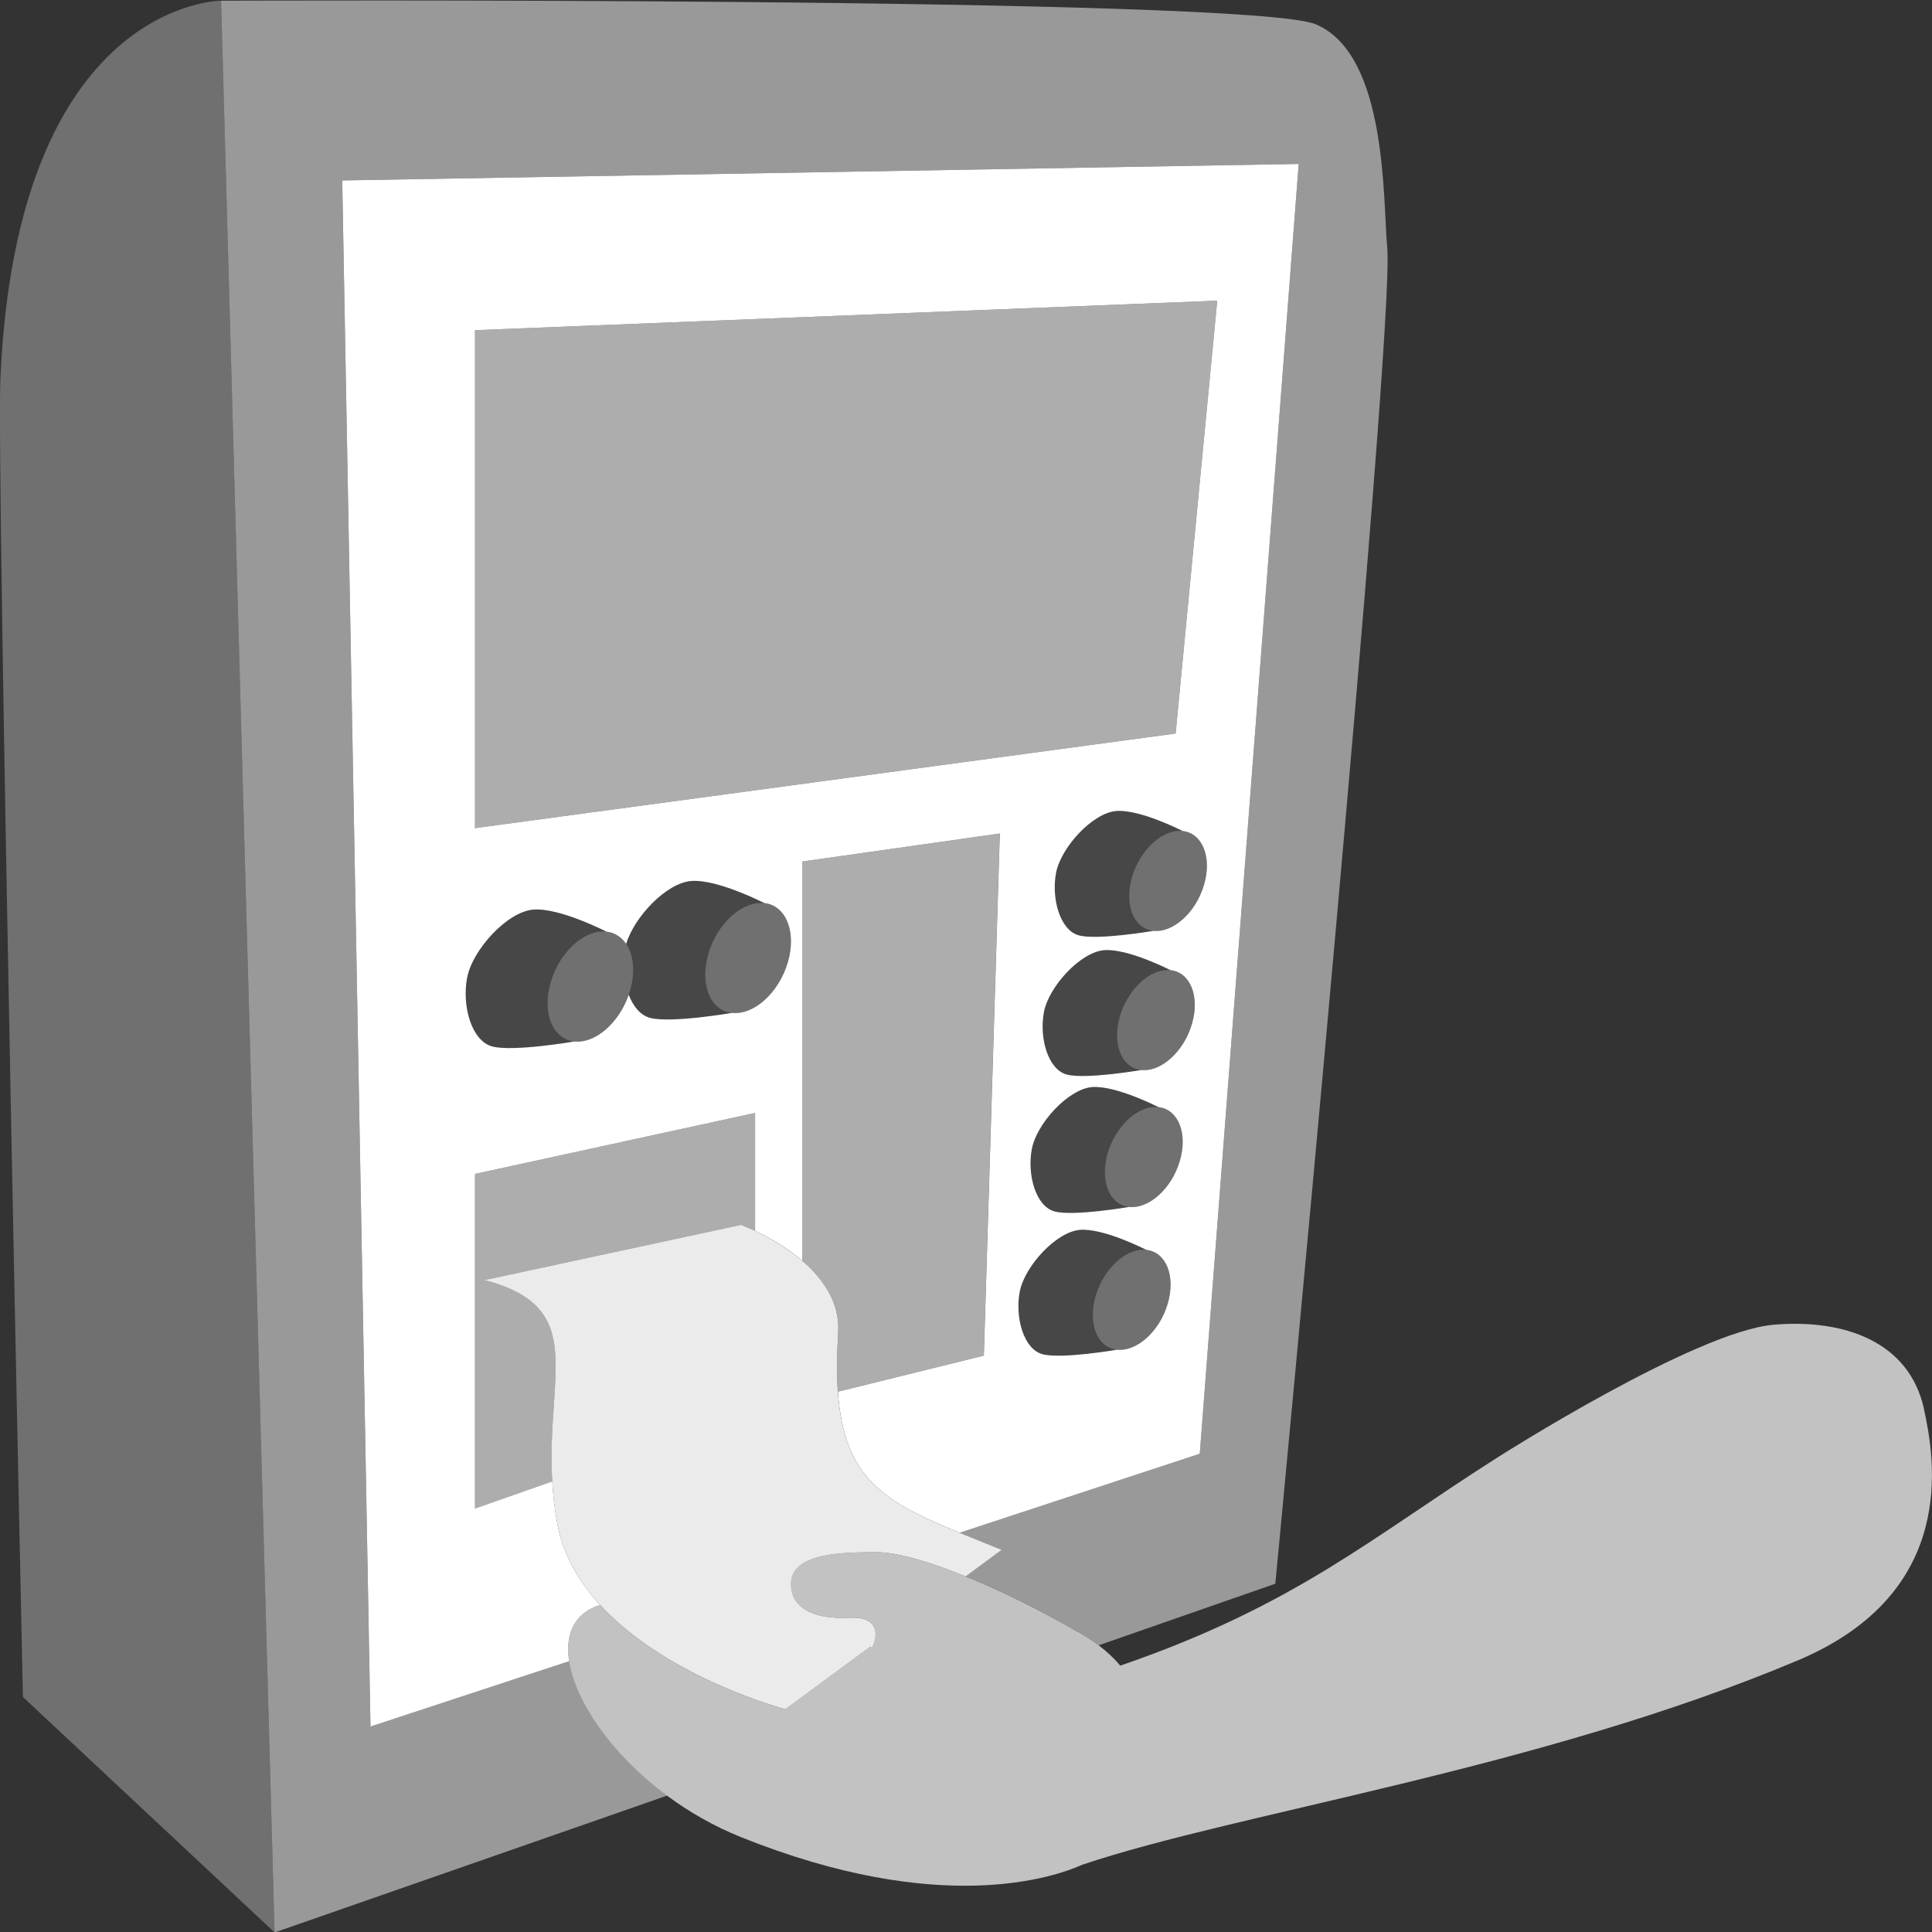<svg viewBox="0 0 300 300" xmlns="http://www.w3.org/2000/svg"><rect x="0" y="0" width="300" height="300" fill="#333333" stroke="none"/><g fill="#fff"><path d="m 88.38 257.95 l -30.85 10.15 -4.39 -240.08 148.52 -2.56 -15.36 200.28 -37.29 12.27 c 2.02 .83 4.2 1.7 6.54 2.65 l -5.6 4.13 c 5.6 2.28 11.66 5.29 16.82 8.27 1.38 .73 2.66 1.53 3.83 2.42 l 27.43 -9.56 s 18.57 -194.13 17.38 -207.37 c -.69 -7.67 .03 -30.05 -11.08 -34.77 -10.19 -4.34 -170 -3.67 -170 -3.67 l 8.31 299.96 60.95 -21.25 c -8.59 -6.37 -14.23 -14.62 -15.21 -20.88 z" opacity=".5"/><path d="m 135.45 255.8 c .07 -.17 .14 -.33 .2 -.49 l -.63 .46 c .15 .01 .28 .02 .43 .03 z"/><path d="m 85.76 230.02 l -12 4.22 v -51.95 l 43.49 -9.47 v 18.3 c 1.9 .9 4.76 2.44 7.31 4.63 v -61.97 l 30.69 -4.35 -2.48 81.07 -22.66 5.6 c .94 13.49 7.15 17.08 18.9 21.91 l 37.29 -12.27 15.36 -200.28 -148.52 2.56 4.39 240.08 30.85 -10.15 c -.66 -4.2 .77 -7.49 4.81 -8.73 -3.26 -3.56 -5.76 -7.76 -6.66 -12.66 -.42 -2.28 -.65 -4.46 -.78 -6.54 z m 95.56 -27.58 c -1.25 4.28 -4.78 7.47 -7.87 7.14 0 0 -8.64 1.49 -11.57 .7 -2.94 -.79 -4.28 -5.72 -3.54 -9.67 .73 -3.95 5.67 -9.36 9.38 -9.64 s 10.28 3.11 10.28 3.11 c 3.09 .34 4.58 4.08 3.32 8.36 z m 1.88 -22.17 c -1.25 4.28 -4.78 7.47 -7.87 7.14 0 0 -8.64 1.49 -11.57 .7 -2.94 -.79 -4.28 -5.72 -3.54 -9.67 .73 -3.95 5.67 -9.36 9.38 -9.64 3.71 -.27 10.28 3.11 10.28 3.11 3.09 .34 4.58 4.08 3.32 8.36 z m 1.88 -21.26 c -1.25 4.28 -4.78 7.47 -7.87 7.14 0 0 -8.64 1.49 -11.57 .7 s -4.28 -5.72 -3.54 -9.67 c .73 -3.95 5.67 -9.36 9.38 -9.64 3.71 -.27 10.28 3.11 10.28 3.11 3.09 .34 4.58 4.08 3.32 8.36 z m 1.88 -21.61 c -1.25 4.28 -4.78 7.47 -7.87 7.14 0 0 -8.64 1.49 -11.57 .7 s -4.28 -5.72 -3.54 -9.67 c .73 -3.95 5.67 -9.36 9.38 -9.64 3.71 -.27 10.28 3.11 10.28 3.11 3.09 .34 4.58 4.08 3.32 8.36 z m -113.2 -86.13 l 115.25 -4.58 -6.46 67.21 -108.79 14.69 z m -1.23 100.58 c .81 -4.35 6.24 -10.31 10.32 -10.61 s 11.32 3.43 11.32 3.43 c 1.3 .14 2.34 .84 3.06 1.9 1.28 -4.24 6.29 -9.49 10.12 -9.77 4.08 -.3 11.32 3.43 11.32 3.43 3.4 .37 5.04 4.49 3.66 9.2 s -5.26 8.23 -8.66 7.85 c 0 0 -9.51 1.64 -12.74 .77 -1.49 -.4 -2.61 -1.78 -3.3 -3.58 -1.53 4.4 -5.21 7.6 -8.46 7.25 0 0 -9.51 1.64 -12.74 .77 s -4.71 -6.3 -3.9 -10.65 z"/><path d="m 189.01 46.69 l -115.25 4.58 v 77.32 l 108.79 -14.69 z" opacity=".6"/><path d="m 73.76 182.29 v 51.95 l 12 -4.22 c -.98 -16.67 5.64 -27.02 -10.54 -31.25 l 39.87 -8.58 s .86 .31 2.16 .93 v -18.3 z" opacity=".6"/><path d="m 155.24 129.43 l -30.69 4.35 v 61.97 c 3.19 2.74 5.9 6.47 5.6 11.18 -.22 3.5 -.23 6.52 -.05 9.17 l 22.66 -5.6 z" opacity=".6"/><path d="m 97.83 153.87 c -.06 .21 -.13 .41 -.2 .61 .69 1.79 1.8 3.17 3.3 3.58 3.23 .87 12.74 -.77 12.74 -.77 -3.4 -.37 -5.04 -4.49 -3.66 -9.2 s 5.26 -8.23 8.66 -7.85 c 0 0 -7.24 -3.73 -11.32 -3.43 -3.83 .28 -8.84 5.53 -10.12 9.77 1.15 1.72 1.45 4.39 .6 7.3 z" opacity=".1"/><path d="m 110 148.09 c -1.38 4.71 .26 8.83 3.66 9.2 s 7.28 -3.14 8.66 -7.85 -.26 -8.83 -3.66 -9.2 -7.28 3.14 -8.66 7.85 z" opacity=".3"/><path d="m .06 58.83 c -.62 14.23 3.5 204.68 3.5 204.68 l 39.08 36.56 -8.31 -299.96 s -31.72 0 -34.27 58.72 z" opacity=".3"/><path d="m 76.43 162.5 c 3.23 .87 12.74 -.77 12.74 -.77 -3.4 -.37 -5.04 -4.49 -3.66 -9.2 s 5.26 -8.23 8.66 -7.85 c 0 0 -7.24 -3.73 -11.32 -3.43 s -9.52 6.26 -10.32 10.61 .67 9.78 3.9 10.65 z" opacity=".1"/><path d="m 85.51 152.52 c -1.38 4.71 .26 8.83 3.66 9.2 3.25 .36 6.93 -2.85 8.46 -7.25 .07 -.2 .14 -.4 .2 -.61 .85 -2.91 .55 -5.59 -.6 -7.3 -.72 -1.06 -1.76 -1.76 -3.06 -1.9 -3.4 -.37 -7.28 3.14 -8.66 7.85 z" opacity=".3"/><path d="m 175.78 136.17 c 1.25 -4.28 4.78 -7.47 7.87 -7.14 0 0 -6.57 -3.39 -10.28 -3.11 -3.71 .27 -8.64 5.69 -9.38 9.64 -.73 3.95 .61 8.88 3.54 9.67 s 11.57 -.7 11.57 -.7 c -3.09 -.34 -4.58 -4.08 -3.32 -8.36 z" opacity=".1"/><path d="m 183.65 129.04 c -3.09 -.34 -6.61 2.86 -7.87 7.14 -1.25 4.28 .23 8.02 3.32 8.36 s 6.61 -2.86 7.87 -7.14 c 1.25 -4.28 -.23 -8.02 -3.32 -8.36 z" opacity=".3"/><path d="m 173.9 157.78 c 1.25 -4.28 4.78 -7.47 7.87 -7.14 0 0 -6.57 -3.39 -10.28 -3.11 -3.71 .27 -8.65 5.69 -9.38 9.64 s .61 8.88 3.54 9.67 11.57 -.7 11.57 -.7 c -3.09 -.34 -4.58 -4.08 -3.32 -8.36 z" opacity=".1"/><path d="m 181.77 150.65 c -3.09 -.34 -6.61 2.86 -7.87 7.14 -1.25 4.28 .23 8.02 3.32 8.36 s 6.61 -2.86 7.87 -7.14 c 1.25 -4.28 -.23 -8.02 -3.32 -8.36 z" opacity=".3"/><path d="m 172.02 179.04 c 1.25 -4.28 4.78 -7.47 7.87 -7.14 0 0 -6.57 -3.39 -10.28 -3.11 -3.71 .27 -8.65 5.69 -9.38 9.64 s .61 8.88 3.54 9.67 c 2.94 .79 11.57 -.7 11.57 -.7 -3.09 -.34 -4.58 -4.08 -3.32 -8.36 z" opacity=".1"/><path d="m 179.88 171.91 c -3.09 -.34 -6.61 2.86 -7.87 7.14 -1.25 4.28 .23 8.02 3.32 8.36 s 6.61 -2.86 7.87 -7.14 c 1.25 -4.28 -.23 -8.02 -3.32 -8.36 z" opacity=".3"/><path d="m 170.13 201.21 c 1.25 -4.28 4.78 -7.47 7.87 -7.14 0 0 -6.57 -3.39 -10.28 -3.11 s -8.64 5.69 -9.38 9.64 c -.73 3.95 .61 8.88 3.54 9.67 2.94 .79 11.57 -.7 11.57 -.7 -3.09 -.34 -4.58 -4.08 -3.32 -8.36 z" opacity=".1"/><path d="m 178 194.08 c -3.09 -.34 -6.61 2.86 -7.87 7.14 -1.25 4.28 .23 8.02 3.32 8.36 s 6.61 -2.86 7.87 -7.14 c 1.25 -4.28 -.23 -8.02 -3.32 -8.36 z" opacity=".3"/><path d="m 298.75 218.75 c -2.29 -10.34 -12.23 -13.98 -23.31 -13.05 -12.19 1.02 -42.78 20.53 -42.78 20.53 -19.64 12.46 -31.43 23.03 -58.7 32.41 -.98 -1.16 -2.11 -2.21 -3.37 -3.16 -1.17 -.89 -2.45 -1.69 -3.83 -2.42 -5.16 -2.97 -11.21 -5.99 -16.82 -8.27 -5.63 -2.29 -10.8 -3.82 -14.07 -3.77 -3.96 .06 -12.79 -.16 -13.04 4.69 -.17 3.25 2.38 5.82 9.13 5.49 3.63 -.18 4.55 1.73 3.69 4.12 -.06 .16 -.12 .32 -.2 .49 -.14 -.01 -.28 -.02 -.43 -.03 l -13.08 9.63 s -18.34 -4.82 -28.76 -16.19 c -4.03 1.24 -5.47 4.54 -4.81 8.73 .98 6.26 6.61 14.51 15.21 20.88 3.39 2.51 7.23 4.73 11.44 6.42 30.96 12.46 48.78 6.22 53.02 4.31 24.15 -8.13 70.99 -14.81 111.16 -31.75 24.93 -10.51 21.26 -31.27 19.54 -39.06 z" opacity=".7"/><path d="m 149 238.01 c -11.74 -4.83 -17.95 -8.41 -18.9 -21.91 -.19 -2.65 -.17 -5.67 .05 -9.17 .3 -4.71 -2.41 -8.44 -5.6 -11.18 -2.55 -2.18 -5.4 -3.73 -7.31 -4.63 -1.3 -.61 -2.16 -.93 -2.16 -.93 l -39.87 8.58 c 16.18 4.23 9.56 14.57 10.54 31.25 .12 2.08 .36 4.26 .78 6.54 .9 4.9 3.4 9.1 6.66 12.66 10.42 11.37 28.76 16.19 28.76 16.19 l 13.08 -9.63 .63 -.46 c .86 -2.39 -.06 -4.29 -3.69 -4.12 -6.75 .33 -9.3 -2.24 -9.13 -5.49 .25 -4.85 9.08 -4.63 13.04 -4.69 3.28 -.05 8.44 1.48 14.07 3.77 l 5.6 -4.13 c -2.34 -.96 -4.52 -1.83 -6.54 -2.65 z" opacity=".9"/></g></svg>